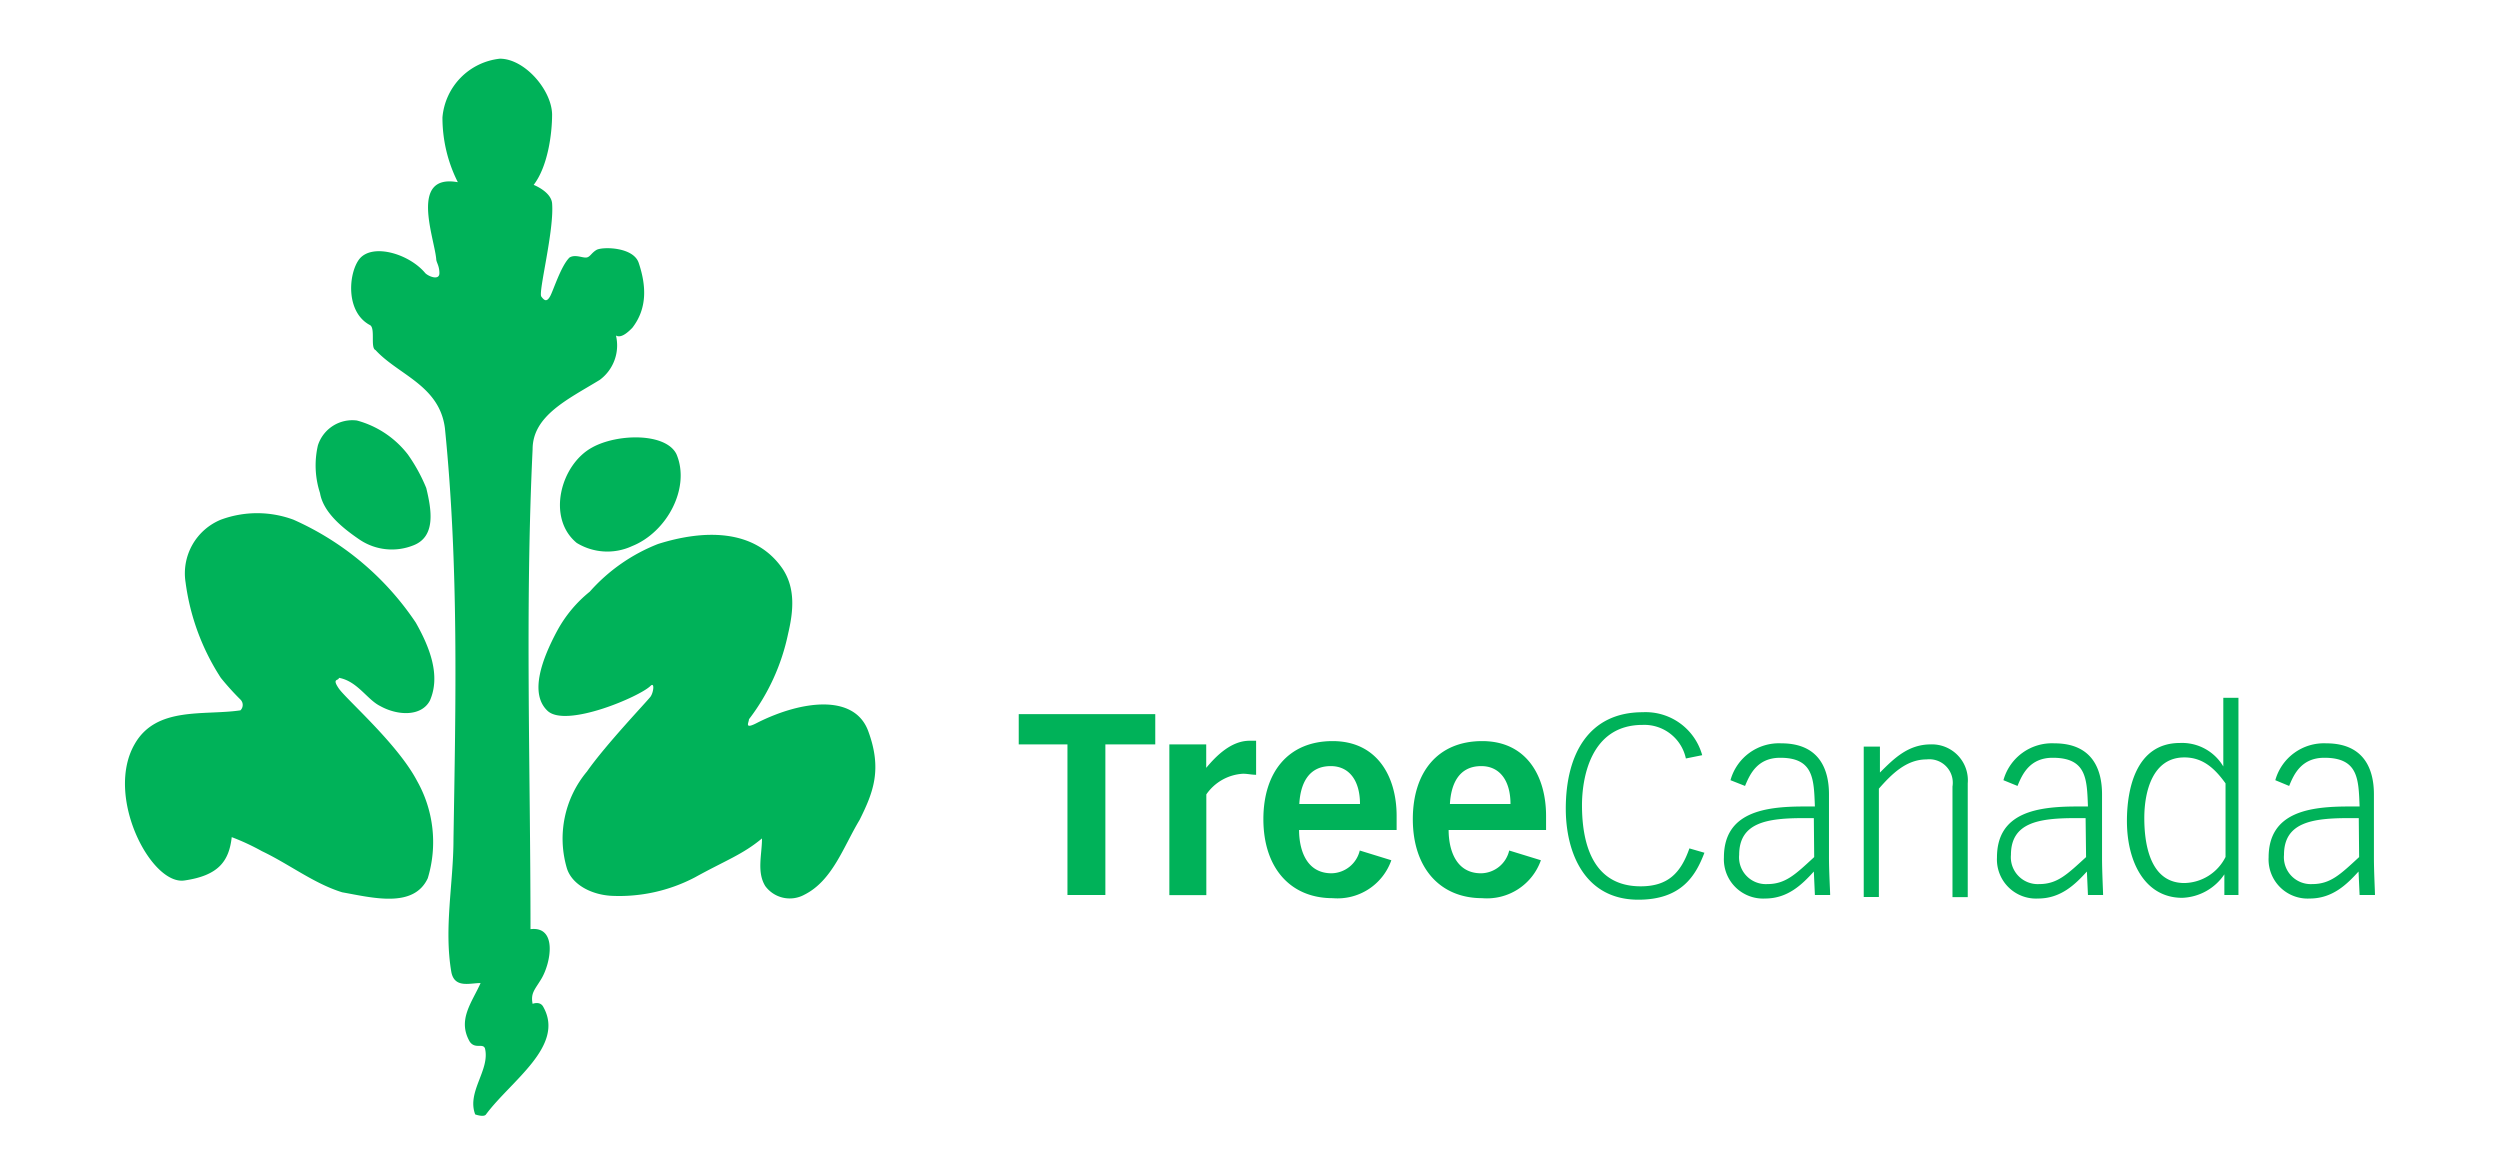 <svg id="Layer_1" data-name="Layer 1" xmlns="http://www.w3.org/2000/svg" width="212.96" height="100" viewBox="0 0 212.96 100">
  <defs>
    <style>
      .cls-1 {
        fill: #00b259;
      }
    </style>
  </defs>
  <g id="Logos">
    <g>
      <g>
        <path class="cls-1" d="M91,63.41H86.78V60.83H98.41v2.58H94.16V76.24H90.93V63.41Z"/>
        <path class="cls-1" d="M99.61,63.41h3.14v2h0c.83-1,2.12-2.31,3.69-2.31H107V66c-.37,0-.74-.09-1.11-.09a4.08,4.08,0,0,0-3.13,1.76v8.58H99.61Z"/>
        <path class="cls-1" d="M118.52,73.28a4.86,4.86,0,0,1-5,3.23c-3.6,0-5.9-2.58-5.9-6.73,0-4,2.12-6.65,5.9-6.65s5.45,3,5.45,6.37v1.2h-8.31c0,1.57.55,3.69,2.77,3.69a2.52,2.52,0,0,0,2.4-1.94Zm-2.67-4.79c0-2-.92-3.23-2.49-3.23-1.94,0-2.59,1.56-2.68,3.23Z"/>
        <path class="cls-1" d="M131.26,73.28a4.87,4.87,0,0,1-5,3.23c-3.6,0-5.91-2.58-5.91-6.73,0-4,2.12-6.65,5.91-6.65s5.44,3,5.44,6.37v1.2h-8.3c0,1.57.55,3.69,2.76,3.69a2.5,2.5,0,0,0,2.4-1.94Zm-2.59-4.79c0-2-.92-3.23-2.49-3.23-1.93,0-2.58,1.56-2.67,3.23Z"/>
        <path class="cls-1" d="M145.19,72.64c-.74,1.94-1.94,4-5.63,4-4.61,0-6.18-4.06-6.18-7.75,0-4.71,2-8.22,6.55-8.22A5,5,0,0,1,145,64.33l-1.39.28a3.62,3.62,0,0,0-3.69-2.86c-4.52,0-5.16,4.71-5.16,6.83,0,3.6,1.1,6.92,5,6.92,2.3,0,3.41-1.11,4.15-3.23Z"/>
        <path class="cls-1" d="M147.41,66.46a4.28,4.28,0,0,1,4.33-3.14c3.23,0,4.06,2.21,4.06,4.34V73.1c0,1.11.1,2.86.1,3.14h-1.3l-.09-2c-1,1.1-2.21,2.3-4.15,2.3a3.34,3.34,0,0,1-3.51-3.5c0-3.88,3.51-4.34,6.83-4.34h.92c-.09-2.31-.09-4.15-2.95-4.15-1.94,0-2.58,1.38-3,2.4Zm7.1,3.23h-.83c-3.14,0-5.53.36-5.53,3.13a2.28,2.28,0,0,0,2.39,2.49c1.57,0,2.4-.83,4-2.3Z"/>
        <path class="cls-1" d="M158.85,63.6h1.29v2.21c1.2-1.2,2.4-2.4,4.34-2.4a3.06,3.06,0,0,1,3.14,3.32v9.69h-1.3V67a2,2,0,0,0-2.21-2.31c-1.75,0-3,1.29-4.06,2.49v9.23h-1.29V63.6Z"/>
        <path class="cls-1" d="M170.66,66.46A4.29,4.29,0,0,1,175,63.32c3.23,0,4.06,2.21,4.06,4.34V73.1c0,1.11.09,2.86.09,3.14h-1.29l-.09-2c-1,1.1-2.22,2.3-4.16,2.3a3.33,3.33,0,0,1-3.5-3.5c0-3.88,3.5-4.34,6.83-4.34h.92c-.09-2.31-.09-4.15-3-4.15-1.94,0-2.59,1.38-3,2.4Zm7,3.23h-.83c-3.13,0-5.53.36-5.53,3.13a2.29,2.29,0,0,0,2.4,2.49c1.56,0,2.39-.83,4-2.3Z"/>
        <path class="cls-1" d="M190.78,76.24h-1.3V74.48h0a4.52,4.52,0,0,1-3.59,2c-3.14,0-4.71-3-4.71-6.55,0-2.67.74-6.64,4.52-6.64a4.08,4.08,0,0,1,3.69,2h0V59.44h1.29v16.8Zm-1.2-9.51c-.93-1.29-1.94-2.21-3.51-2.21-2.68,0-3.41,2.86-3.41,5.17,0,1.93.37,5.53,3.41,5.53A4,4,0,0,0,189.58,73Z"/>
        <path class="cls-1" d="M193.82,66.46a4.3,4.3,0,0,1,4.34-3.14c3.23,0,4.06,2.21,4.06,4.34V73.1c0,1.11.09,2.86.09,3.14H201l-.09-2c-1,1.1-2.22,2.3-4.16,2.3a3.33,3.33,0,0,1-3.5-3.5c0-3.88,3.5-4.34,6.83-4.34H201c-.09-2.31-.09-4.15-3-4.15-1.94,0-2.59,1.38-3,2.4Zm7.11,3.23h-.83c-3.14,0-5.54.36-5.54,3.13a2.29,2.29,0,0,0,2.4,2.49c1.57,0,2.4-.83,4-2.3Z"/>
      </g>
      <g>
        <path class="cls-1" d="M42.58,5a5.5,5.5,0,0,0-4.89,5A12.2,12.2,0,0,0,39,15.52c-4.15-.74-2,4.71-1.84,6.55,0,.28.27.55.27,1.2s-.92.28-1.2,0c-1.38-1.66-4.52-2.58-5.62-1.2-.93,1.2-1.2,4.52.92,5.63.46.28,0,1.94.46,2.12,1.94,2.12,5.44,3,5.91,6.65,1.19,11.81.92,23.43.73,35,0,3.78-.83,7.57-.18,11.35.28,1.38,1.57.92,2.49.92-.74,1.66-2,3.14-.92,5,.46.65,1.1.1,1.29.56.46,1.84-1.57,3.69-.83,5.63,0,0,.74.27.92,0,2.12-2.86,6.74-5.82,4.89-9.14-.27-.55-.92-.28-.92-.28-.18-.92.18-1.19.74-2.12.83-1.38,1.38-4.52-.92-4.24,0-13.75-.47-27.22.18-40.88,0-2.86,3-4.25,5.72-5.91a3.65,3.65,0,0,0,1.38-3.78c.47.28,1.11-.37,1.39-.65,1.29-1.66,1.2-3.59.55-5.53-.46-1.39-3.13-1.39-3.6-1.11s-.55.65-.92.65-.92-.28-1.38,0c-.74.73-1.39,2.86-1.66,3.32s-.47.37-.74,0,1.11-5.63.92-7.94c-.09-1-1.57-1.57-1.57-1.57,1.2-1.56,1.57-4.33,1.57-6C47,7.68,44.7,5,42.58,5Z"/>
        <path class="cls-1" d="M50.42,38.13c-2.67,1.47-3.87,6-1.29,8.12a5,5,0,0,0,4.71.27c3-1.2,5-5,3.78-7.84C56.7,36.84,52.55,36.93,50.42,38.13Z"/>
        <path class="cls-1" d="M30.4,35.82a3.08,3.08,0,0,0-3.32,2.12A7.59,7.59,0,0,0,27.26,42c.28,1.66,1.94,3,3.42,4a4.92,4.92,0,0,0,4.52.46c1.94-.74,1.57-3,1.11-4.89a14.28,14.28,0,0,0-1.57-2.86A8.16,8.16,0,0,0,30.4,35.82Z"/>
        <path class="cls-1" d="M15.73,75c-2.86.46-6.83-7.2-4.25-11.63,1.85-3.23,5.91-2.4,9-2.86a.64.64,0,0,0,0-.92,22.53,22.53,0,0,1-1.67-1.85,19.6,19.6,0,0,1-3-8.12,4.94,4.94,0,0,1,3-5.35,8.91,8.91,0,0,1,6.19,0,24.49,24.49,0,0,1,10.42,8.77c1.2,2.12,2.13,4.52,1.2,6.64-.73,1.38-2.76,1.29-4.24.46-1.11-.55-1.94-2.12-3.51-2.4,0,.28-.64,0,0,.92s5,4.71,6.65,7.85a10.59,10.59,0,0,1,.92,8.3c-1.2,2.59-4.71,1.66-7.29,1.2-2.4-.74-4.52-2.4-6.83-3.5a19.71,19.71,0,0,0-2.58-1.2C19.51,73.38,18.59,74.58,15.73,75Z"/>
        <path class="cls-1" d="M50.24,50.4a11,11,0,0,0-2.77,3.32c-1.29,2.4-2.4,5.35-.83,6.83s7.84-1.2,8.77-2.12c.37-.37.27.55,0,.92S51.62,63.41,50,65.72A8.91,8.91,0,0,0,48.3,74c.46,1.39,2.12,2.22,3.79,2.31a13.89,13.89,0,0,0,7.1-1.57c2.68-1.48,4.06-1.94,5.72-3.32,0,1.38-.46,2.86.28,4.06a2.59,2.59,0,0,0,3.32.74c2.4-1.2,3.32-4.06,4.71-6.37,1.2-2.4,1.93-4.34.74-7.57s-5.73-2.58-9.42-.73c-1.2.64-.74,0-.74-.28A18,18,0,0,0,67.13,54c.46-1.94.64-3.88-.46-5.54-2.4-3.5-6.83-3.32-10.62-2.12A15.15,15.15,0,0,0,50.24,50.4Z"/>
      </g>
    </g>
  </g>
</svg>

